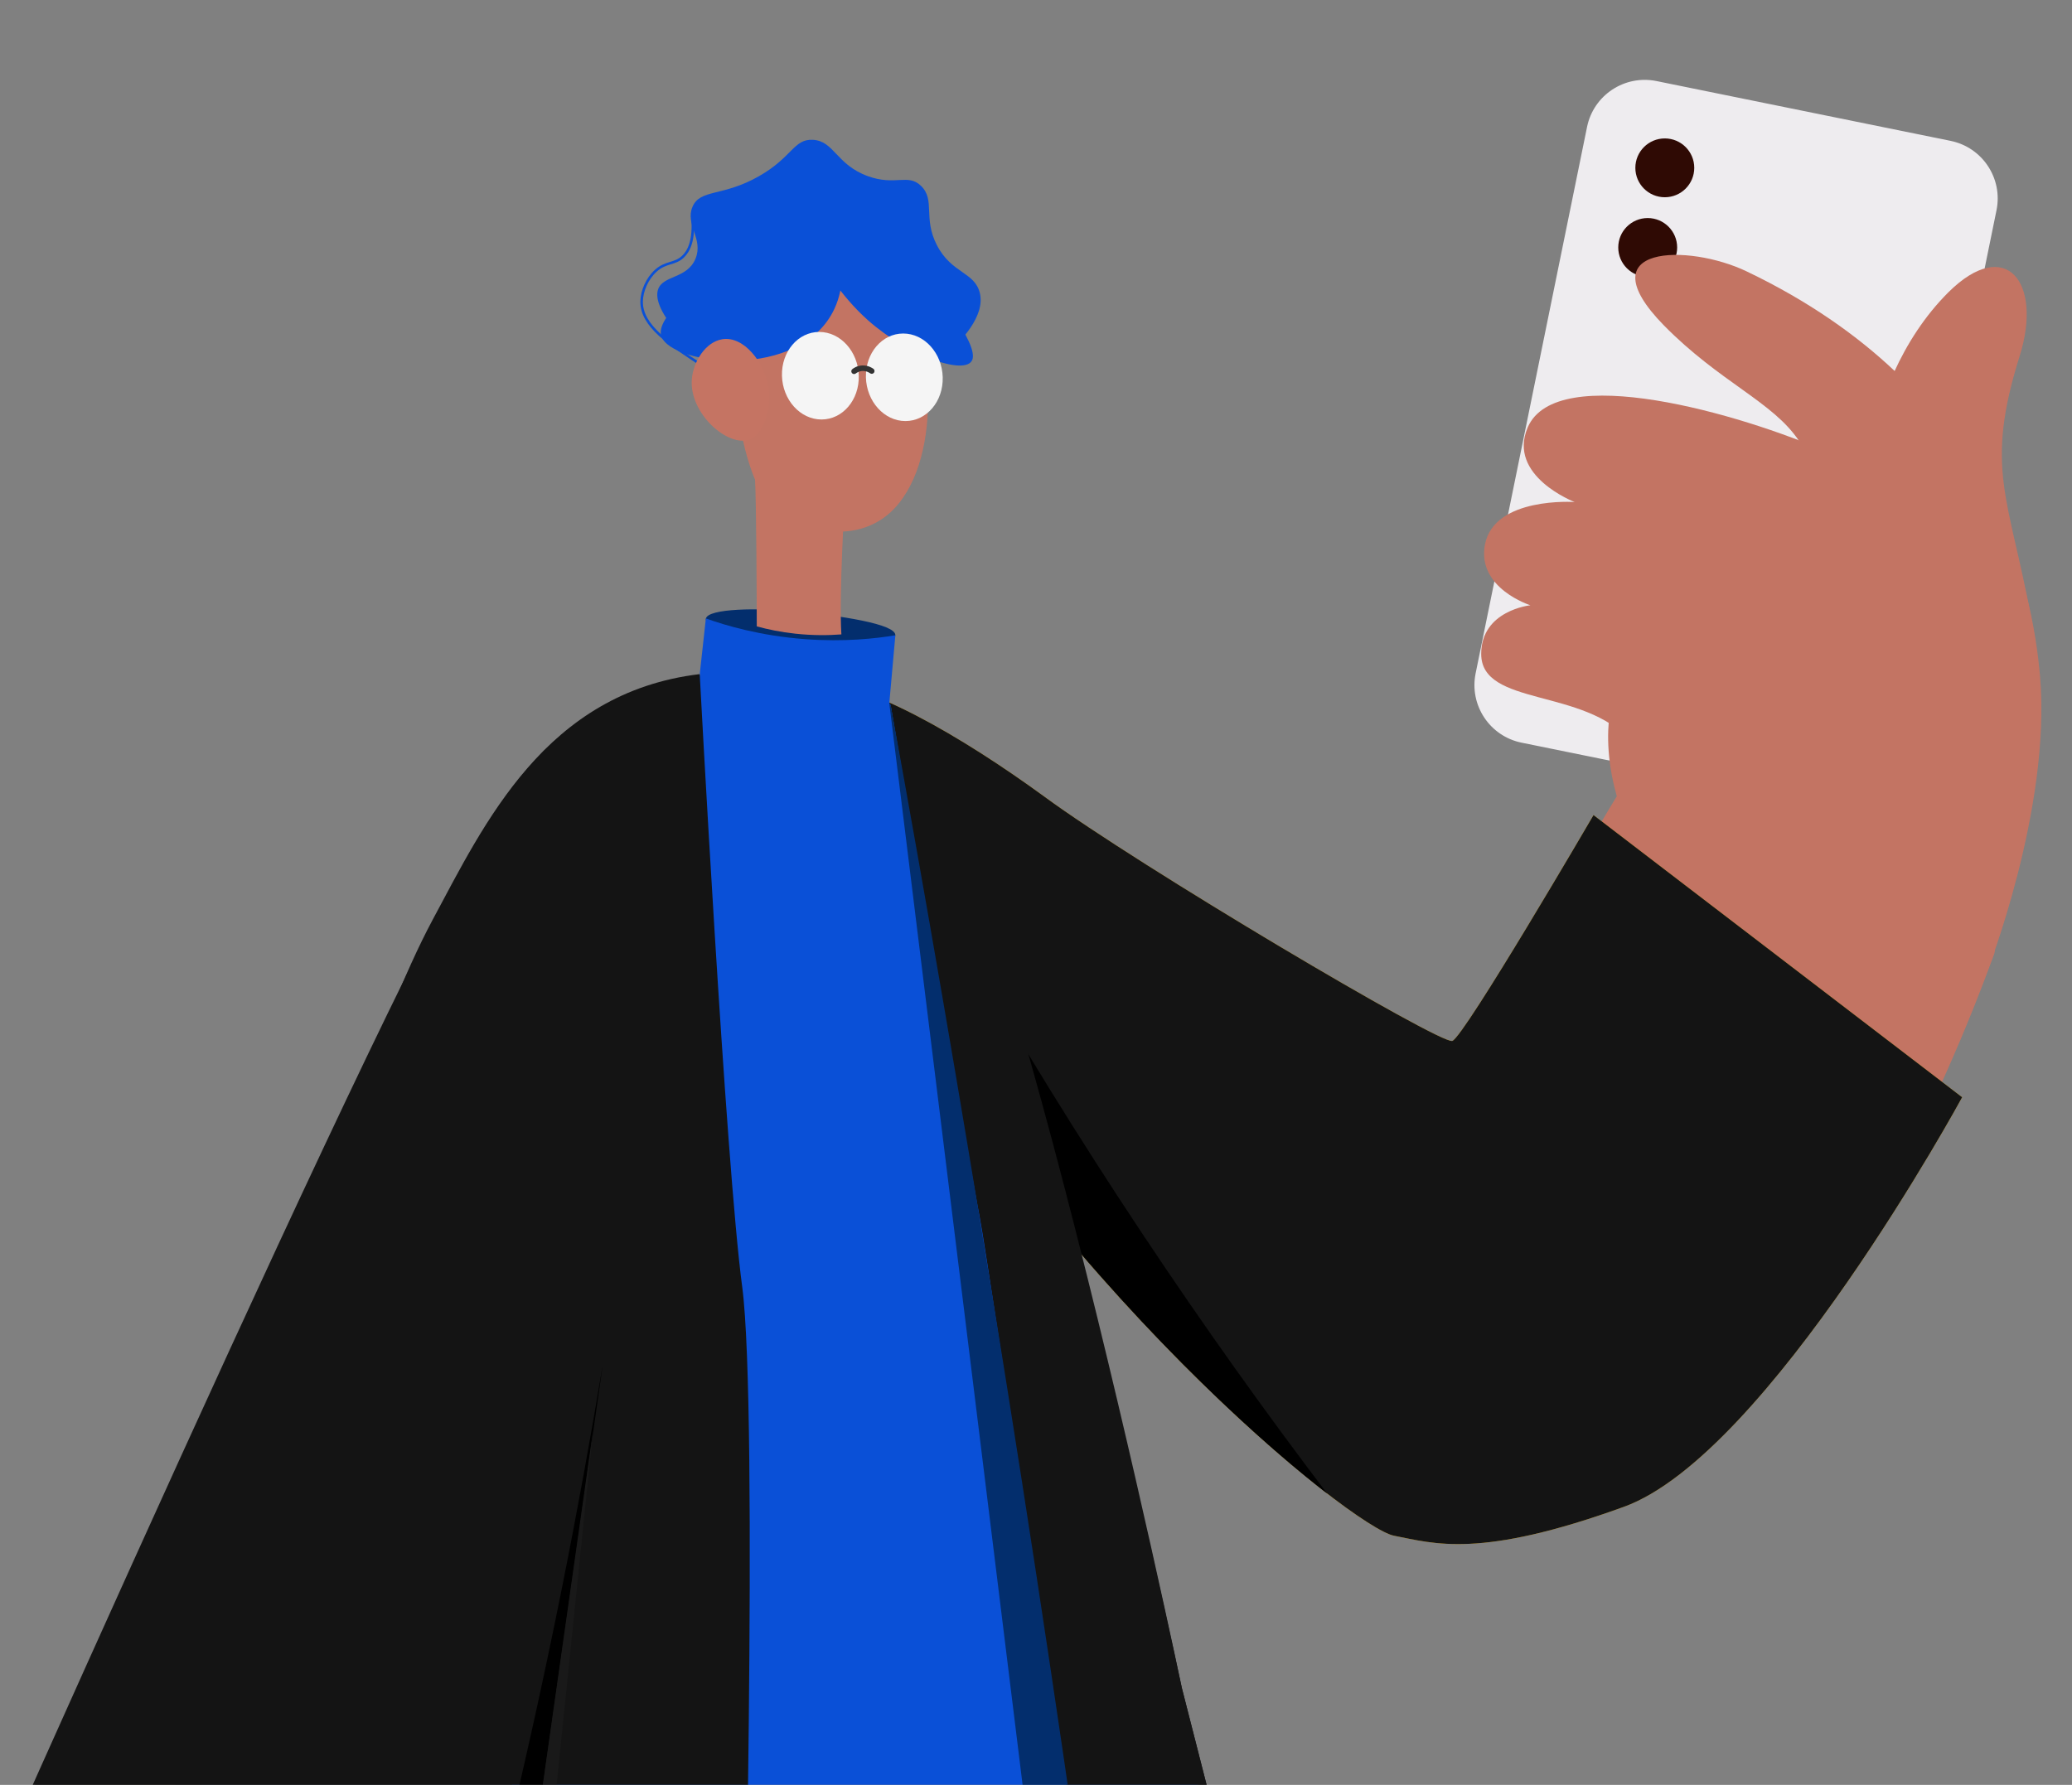 <svg width="715" height="616" viewBox="0 0 715 616" fill="none" xmlns="http://www.w3.org/2000/svg">
<rect x="0" y="0" width="715" height="616" fill="#808080" stroke="none"/>
<g clip-path="url(#clip0_5243_1630)">
<mask id="mask0_5243_1630" style="mask-type:luminance" maskUnits="userSpaceOnUse" x="-55" y="-1" width="770" height="709">
<path d="M715 -0.461H-54.327V707.897H715V-0.461Z" fill="white"/>
</mask>
<g mask="url(#mask0_5243_1630)">
<path d="M308.957 219.245C308.734 222.788 292.349 227.47 278.35 226.257C260.814 224.735 243.097 217.319 243.576 213.574C244.056 209.86 262.412 209.818 273.96 210.924C289.781 212.435 309.192 215.34 308.957 219.245Z" fill="#032E6D"/>
<path d="M673.098 48.613L571.617 27.974C560.622 25.738 549.894 32.827 547.656 43.808L509.206 232.382C506.967 243.363 514.065 254.077 525.06 256.313L626.541 276.952C637.536 279.188 648.264 272.099 650.503 261.118L688.952 72.544C691.191 61.563 684.093 50.849 673.098 48.613Z" fill="#EEECEF"/>
<path d="M574.486 68.074C580.099 68.074 584.65 63.53 584.65 57.924C584.65 52.318 580.099 47.773 574.486 47.773C568.873 47.773 564.323 52.318 564.323 57.924C564.323 63.53 568.873 68.074 574.486 68.074Z" fill="#2F0A04"/>
<path d="M568.584 95.555C574.198 95.555 578.748 91.01 578.748 85.404C578.748 79.798 574.198 75.254 568.584 75.254C562.971 75.254 558.421 79.798 558.421 85.404C558.421 91.01 562.971 95.555 568.584 95.555Z" fill="#2F0A04"/>
<path d="M267.387 138.841C256.627 134.755 248.306 129.999 242.521 126.254C231.186 118.912 221.289 112.507 221.406 104.048C221.459 100.42 223.345 96.1 226.296 93.44C229.843 90.238 232.869 91.323 235.767 88.503C237.642 86.673 239.645 83.045 238.952 74.938" stroke="#0A50D7" stroke-width="0.87" stroke-miterlimit="10"/>
<path d="M327.942 121.004C330.957 118.121 340.098 109.375 338.127 101.161C336.358 93.808 328.389 94.458 323.308 84.626C318.428 75.199 322.86 69.007 317.8 64.123C313.304 59.782 308.989 64.23 299.529 60.814C288.513 56.846 287.852 48.578 280.416 48.248C273.886 47.95 273.396 54.271 261.9 60.814C249.308 67.986 241.584 65.145 238.953 71.401C236.385 77.508 242.809 82.456 240.007 89.265C237.141 96.256 228.778 94.947 227.095 99.852C224.581 107.151 238.771 122.59 255.039 130.538C280.054 142.752 310.662 137.571 327.953 121.015L327.942 121.004Z" fill="#0A50D7"/>
<path d="M290.995 313.282C344.519 408.679 458.097 529.368 501.212 526.836C521.752 525.655 558.731 527.91 583.948 502.449C638.984 446.898 670.188 378.26 688.086 329.422C695.096 310.313 588.582 231.61 575.371 248.942C544.433 289.48 510.683 367.109 504.653 367.056C482.44 367.056 392.109 299.929 327.207 255.188C254.272 205.127 269.688 275.265 290.985 313.271L290.995 313.282Z" fill="#C37463"/>
<path d="M700.924 213.255C693.157 171.323 684.752 161.737 696.939 122.869C704.972 97.355 692.145 81.256 672.361 100.855C640.017 133.158 638.728 189.145 643.906 208.52L700.934 213.255H700.924Z" fill="#C37463"/>
<path d="M685.668 335.452C685.668 335.452 707.816 279.145 703.992 233.649C701.296 202.208 687.82 134.379 602.761 93.681C582.605 83.988 546.969 84.477 574.135 112.258C593.482 131.963 611.87 138.688 620.819 152.201C620.819 152.201 575.595 158.18 566.646 178.736C558.847 196.718 552.317 215.231 547.128 234.128C550.388 235.873 553.755 237.394 557.207 238.703C557.207 238.703 549.44 258.249 562.597 287.476L685.657 335.441L685.668 335.452Z" fill="#C37463"/>
<path d="M696.608 204.052C684.698 192.529 658.873 168.578 631.227 156.247C600.289 142.628 537.114 124.593 527.195 147.469C519.972 164.269 543.367 173.26 543.367 173.26C543.367 173.26 515.657 171.323 512.429 187.9C509.521 203.03 528.111 208.893 528.111 208.893C528.111 208.893 511.129 210.617 511.129 225.693C511.129 243.888 546.702 237.323 562.608 255.73C566.379 259.762 696.608 204.052 696.608 204.052Z" fill="#C37463"/>
<path d="M549.888 281.298L677.102 378.685C677.102 378.685 610.102 502.023 560.35 520.047C510.598 538.081 494.915 532.698 481.002 530.006C467.088 527.314 362.417 444.62 292.338 317.314C226.307 197.051 303.119 233.173 360.414 274.946C392.758 298.736 497.11 360.597 501.158 359.246C505.207 357.894 549.888 281.298 549.888 281.298Z" fill="#FFC727"/>
<path d="M549.888 281.298L677.102 378.685C677.102 378.685 610.102 502.023 560.35 520.047C510.598 538.081 494.915 532.698 481.002 530.006C467.088 527.314 362.417 444.62 292.338 317.314C226.307 197.051 303.119 233.173 360.414 274.946C392.758 298.736 497.11 360.597 501.158 359.246C505.207 357.894 549.888 281.298 549.888 281.298Z" fill="#141414"/>
<path d="M457.979 515.47C420.244 486.242 346.181 414.859 292.55 317.312C257.404 253.303 262.795 233.597 284.145 235.427C314.007 295.426 350.261 359.712 394.388 426.063C415.514 457.823 436.821 487.615 457.979 515.47Z" fill="black"/>
<path d="M226.2 236.344C226.2 236.344 250.405 401.401 256.115 444.088C261.825 486.775 256.381 712.767 256.381 712.767L23.473 732.419C23.473 732.419 72.255 582.333 72.799 572.799C72.799 572.799 111.45 392.506 151.284 318.058C169.065 285.021 194.814 256.932 226.21 236.344H226.2Z" fill="#141414"/>
<path d="M199.3 257.018L129.231 723.483L23.58 732.421C23.58 732.421 72.416 582.334 72.906 572.854C72.906 572.854 111.61 392.507 151.444 318.006C163.802 295.099 179.995 274.468 199.31 257.008L199.3 257.018Z" fill="#37474F"/>
<path d="M307.273 243.184C307.273 243.184 335.25 406.145 338.052 419.923C340.854 433.702 381.177 705.243 381.177 705.243L439.495 706.478L407.854 582.661C407.854 582.661 343.73 275.22 307.273 243.184Z" fill="#141414"/>
<path d="M173.326 285.013C97.004 416.533 -7.081 688.383 -27.728 731.56C-41.684 760.841 111.663 838.097 118.183 816.775C126.482 789.483 222.972 467.881 229.929 311.059C233.104 238.219 197.744 242.911 173.326 285.002V285.013Z" fill="#EB9481"/>
<path d="M-36.677 724.723L131.447 806.768C131.447 806.768 219.254 458.683 230.088 336.696C240.923 214.71 194.026 242.756 161.575 300.031C117.267 378.203 -36.677 724.723 -36.677 724.723Z" fill="#141414"/>
<path d="M254.667 110.157C250.16 123.669 255.807 163.569 264.947 172.783C278.179 186.147 300.53 188.296 311.632 171.74C326.067 151.078 321.603 106.379 303.865 95.41C288.748 82.95 261.336 90.207 254.677 110.157H254.667Z" fill="#C37463"/>
<path d="M284.635 71.039C285.903 73.433 295.033 91.308 287.948 106.555C276.282 131.655 231.612 126.047 228.235 116.078C226.211 110.109 237.344 97.671 284.635 71.039Z" fill="#0A50D7"/>
<path d="M335.506 124.2C333.248 129.786 313.421 122.838 299.593 110.591C280.448 93.631 269.422 63.51 273.236 58.87C279.969 50.667 339.895 113.358 335.506 124.21V124.2Z" fill="#0A50D7"/>
<path d="M249.19 117.093C243.394 118.04 239.229 124.892 238.739 130.829C237.759 142.724 251.214 154.418 258.618 151.705C263.892 149.768 266.268 140.458 265.106 133.425C263.732 125.105 256.711 115.859 249.201 117.082L249.19 117.093Z" fill="#C57463"/>
<path d="M290.345 218.945C289.482 205.241 291.496 172.746 291.496 172.746C291.496 172.746 260.441 163.873 260.547 165.49C261.005 173.353 261.144 208.433 261.144 216.178C264.926 217.211 269.411 218.158 274.493 218.7C280.533 219.349 285.903 219.285 290.356 218.945H290.345Z" fill="#C37463"/>
<path d="M306.88 242.644C307.572 234.845 308.265 227.046 308.968 219.247C302.203 220.375 291.336 221.598 277.817 220.588C262.305 219.428 250.373 215.863 243.576 213.438L241.467 232.664L241.786 232.866C238.079 233.589 234.403 234.483 230.792 235.6H230.195C225.55 236.973 221.193 239.165 217.315 242.059C154.246 293.418 102.554 471.179 90.591 524.527C70.754 612.434 49.627 699.384 52.749 702.82C53.612 703.789 424.676 701.15 428.234 697.437C432.901 692.074 345.744 294.737 306.88 242.644Z" fill="#0A50D7"/>
<path d="M298.805 130.21C299.018 138.552 305.122 145.319 312.441 145.319C319.76 145.319 325.524 138.552 325.311 130.21C325.098 121.869 318.993 115.102 311.674 115.102C304.355 115.102 298.591 121.869 298.805 130.21Z" fill="#F5F5F5"/>
<path d="M269.837 129.667C270.05 138.009 276.154 144.776 283.473 144.776C290.792 144.776 296.556 138.009 296.343 129.667C296.13 121.326 290.025 114.559 282.706 114.559C275.387 114.559 269.624 121.326 269.837 129.667Z" fill="#F5F5F5"/>
<path d="M300.817 128.049C300.455 127.794 299.283 127.028 297.632 127.081C296.098 127.134 295.075 127.857 294.724 128.134" stroke="#333333" stroke-width="1.91" stroke-linecap="round" stroke-linejoin="round"/>
<path d="M-36.677 723.96L131.447 806.771C131.447 806.771 219.254 455.419 230.088 332.294C240.923 209.169 194.026 237.471 161.575 295.288C117.267 374.183 -36.677 723.96 -36.677 723.96Z" fill="#141414"/>
<path d="M241.456 232.663C241.456 232.663 250.405 401.412 256.115 444.099C261.825 486.787 256.381 712.779 256.381 712.779L23.473 732.431C23.473 732.431 72.255 582.344 72.799 572.81C72.799 572.81 109.532 391.762 149.366 317.304C167.147 284.267 188.188 239.036 241.456 232.652V232.663Z" fill="#141414"/>
<path d="M307.273 242.91C307.273 242.91 335.25 406.148 338.052 419.926C340.854 433.705 381.177 705.246 381.177 705.246L439.495 706.481L407.854 582.664C407.854 582.664 342.473 275.532 307.273 242.91Z" fill="#141414"/>
<path d="M152.286 721.459C160.595 691.858 168.575 661.162 176.118 629.402C189.19 574.351 199.641 521.418 208.004 470.984C196.189 553.976 184.385 636.967 172.57 719.958L152.286 721.459Z" fill="black"/>
<path d="M380.304 699.64L363.216 699.916L306.869 242.645L307.327 243.251C319.536 310.197 331.298 378.346 342.537 447.708C356.398 533.167 368.948 617.17 380.294 699.64H380.304Z" fill="#032E6D"/>
<path d="M174.339 707.437L204.648 493.809L182.67 707.437H174.339Z" fill="#191919"/>
</g>
</g>
<defs>
<clipPath id="clip0_5243_1630">
<rect width="715" height="616" fill="white"/>
</clipPath>
</defs>
</svg>
